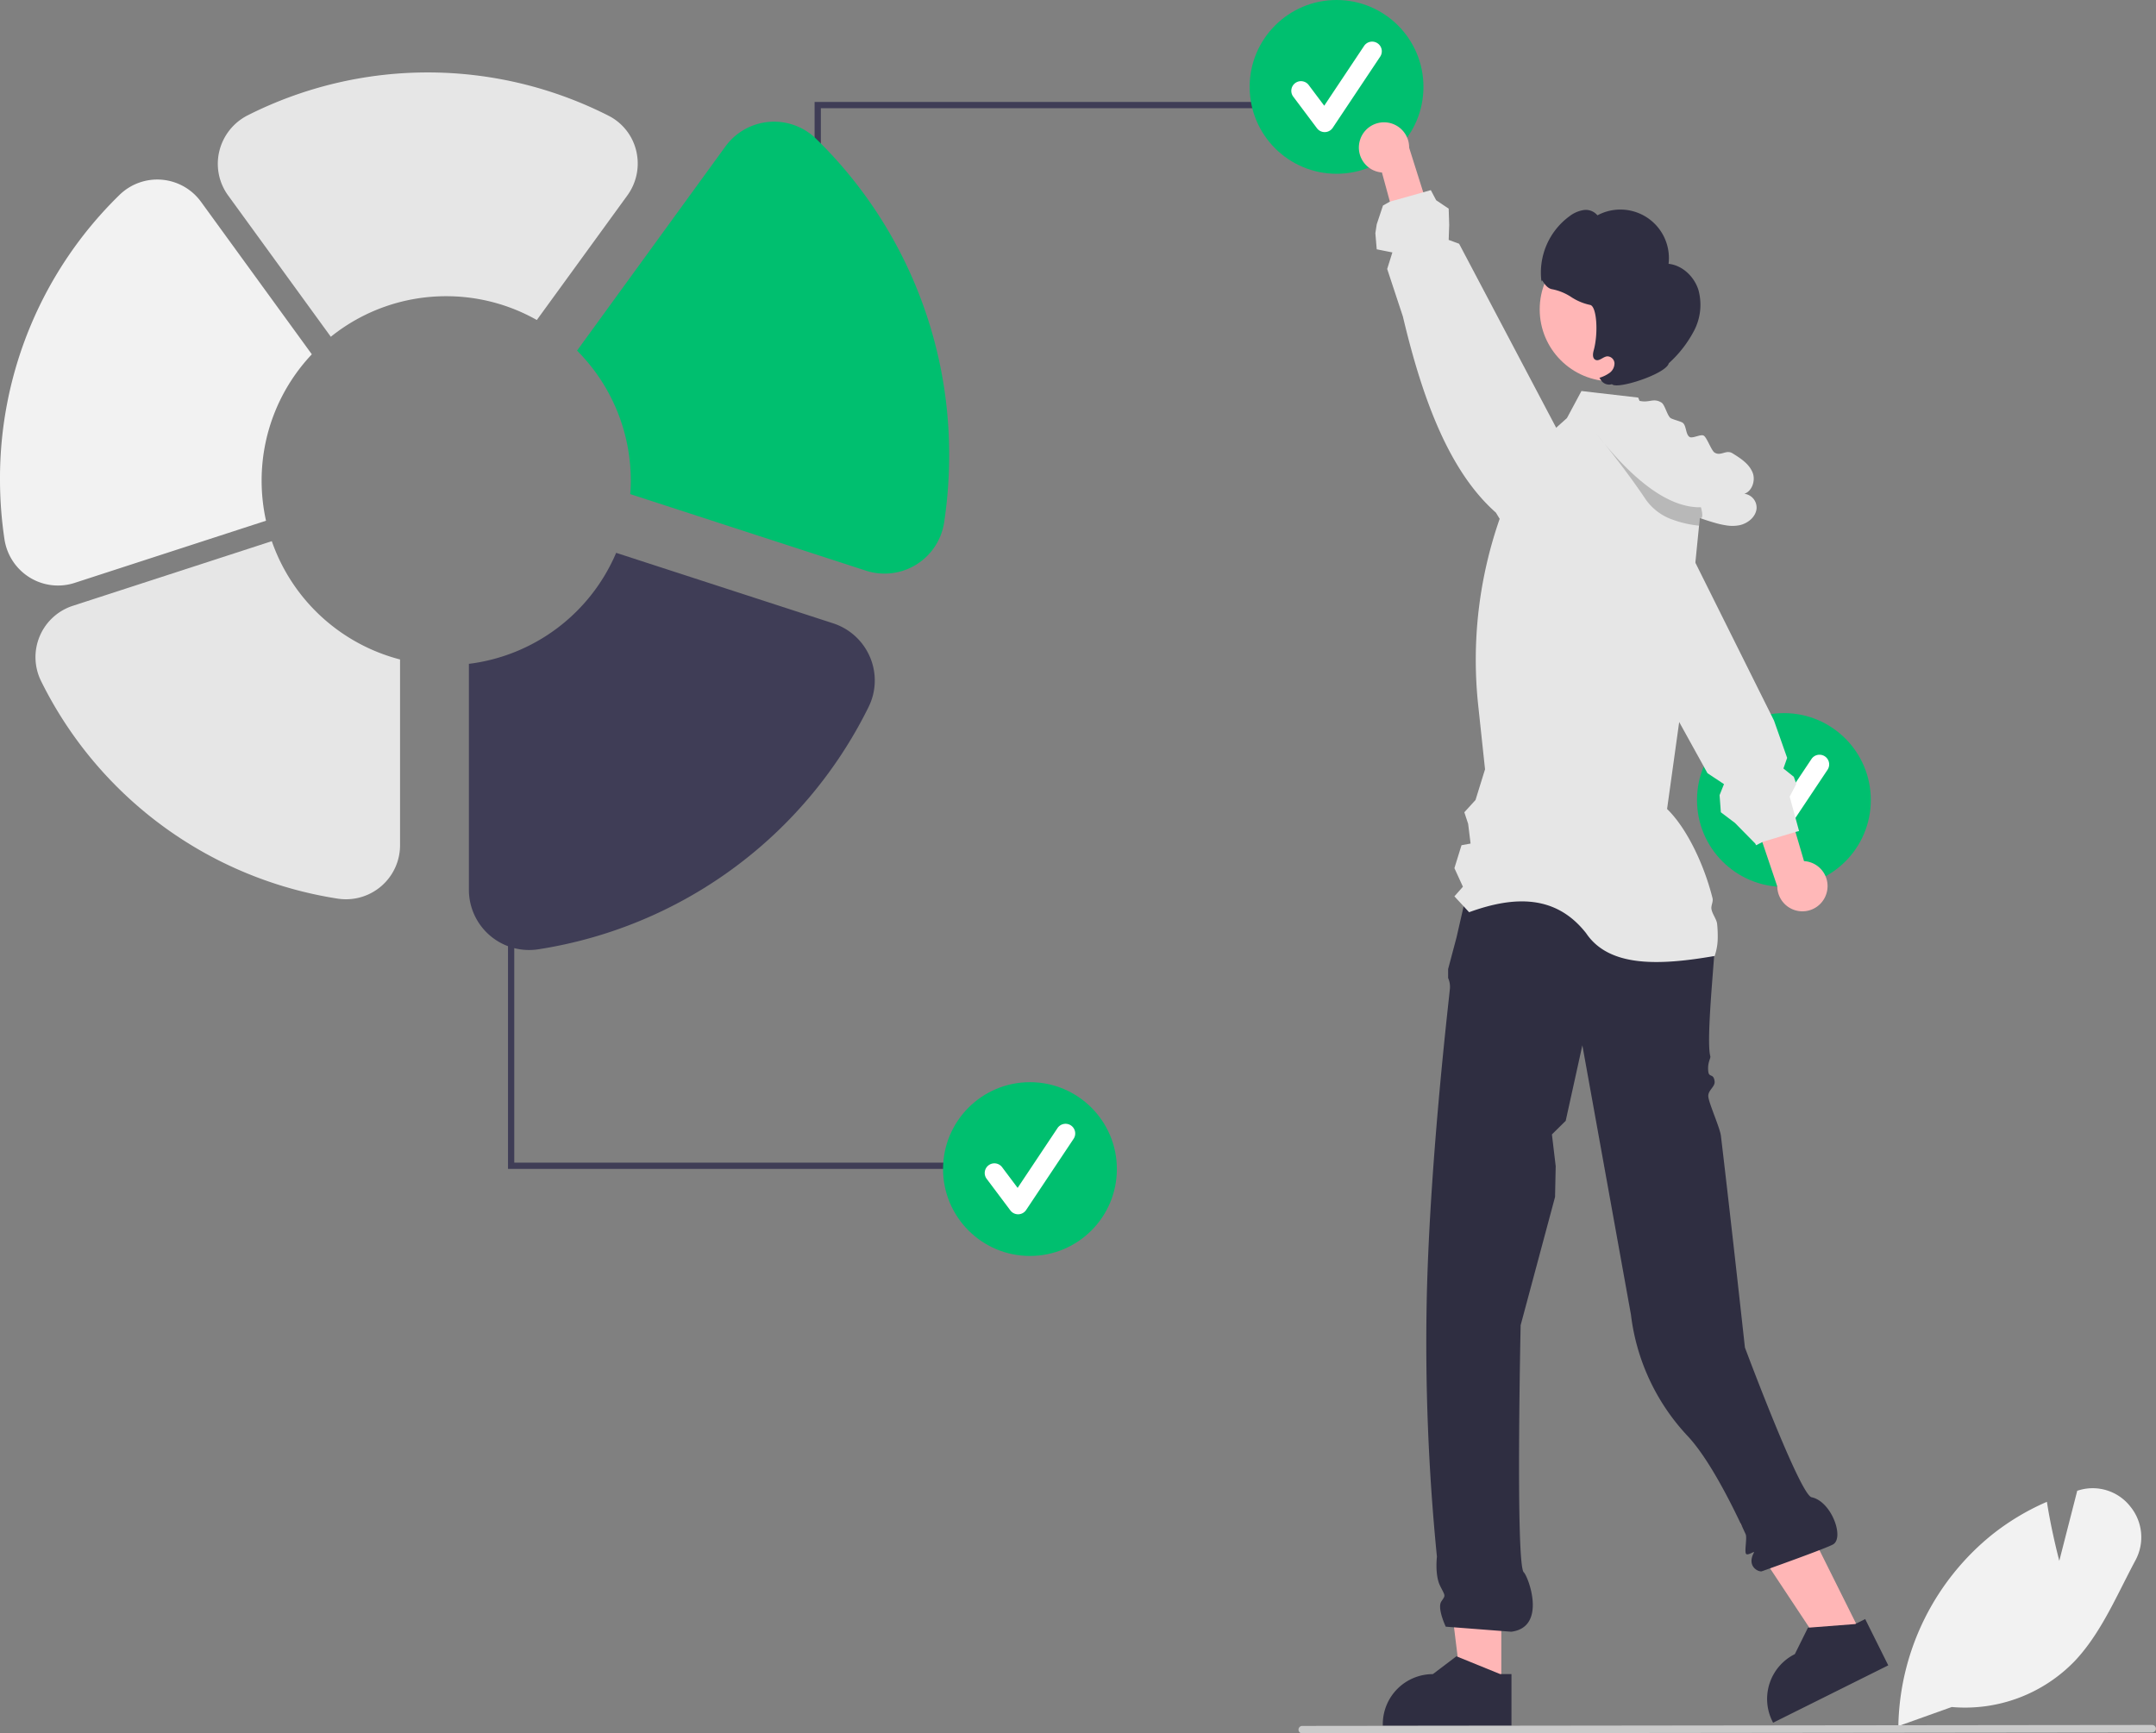<svg xmlns="http://www.w3.org/2000/svg" data-name="Layer 1" width="689.162" height="554.204" viewBox="0 0 689.162 554.204" xmlns:xlink="http://www.w3.org/1999/xlink"><rect x="0" y="0" width="689.162" height="554.204" fill="#808080" stroke="none"/><polygon points="479.89 539.425 467.133 539.424 461.065 490.221 479.892 490.221 479.89 539.425" fill="#ffb6b6"/><path d="M694.48,689.55l-13.62-5.54-.39-.16-7.52,5.7a16.013,16.013,0,0,0-16.01,16.01v.52h41.13V689.55Z" transform="translate(-214.931 -154.292)" fill="#2f2e41"/><polygon points="595.153 522.84 583.736 528.53 556.355 487.2 573.206 478.802 595.153 522.84" fill="#ffb6b6"/><path d="M811.14,671.95,808.22,673.4l-.3.15L793.28,674.68l-.44.03-4.19,8.45A16.002,16.002,0,0,0,781.47,704.63l.23.46,36.81-18.34Z" transform="translate(-214.931 -154.292)" fill="#2f2e41"/><path d="M686.169,429.25l70.341,2.462L757,431s6,14,6,26c0,3.99-2.775,30.085-1.364,35.022.175.614-1.032,2.119-.636,4.978.257,1.855,1.674.428,2,3,.234,1.846-2.261,2.865-2,5,.285,2.333,3.717,9.889,4.026,12.484,3.289,27.626,7.667,67.648,7.667,67.648S790.28,632.235,794,633c6.245,1.284,10.46,12.639,7,15-1.648,1.124-22.945,8.689-22.945,8.689-1.17.212-4.831-1.624-2.499-5.967.429-.799-2.131,1.235-2.557.278-.453-1.018.436-5.067-.082-6.197-4.654-10.143-11.8-24.2-18.572-31.418a68.601,68.601,0,0,1-18.085-38.765L720.728,488.495l-5.323,24.152L711,517l1.208,10.149L712,537l-11,41s-1.65,76.568,1,79c1.435,1.317,7.525,17.538-4,19l-20.938-1.615s-2.821-5.945-1.411-8.061,1.326-1.538-.395-5.001-1.016-9.33-1.016-9.33A691.206,691.206,0,0,1,671,569c1.05-45.503,7.41-97.777,7.41-98.842a7.035,7.035,0,0,0-.586-3.173v-2.872l2.702-10.177Z" transform="translate(-214.931 -154.292)" fill="#2f2e41"/><circle cx="570.225" cy="255.78" r="27.78" fill="#00bf6f"/><path d="M781.366,424.53a3.089,3.089,0,0,1-2.472-1.236l-7.579-10.105a3.09,3.09,0,1,1,4.944-3.708l4.958,6.611,12.735-19.102a3.09,3.09,0,1,1,5.142,3.428l-15.158,22.736a3.091,3.091,0,0,1-2.485,1.375C781.423,424.529,781.395,424.53,781.366,424.53Z" transform="translate(-214.931 -154.292)" fill="#fff"/><path d="M798.892,439.44a7.988,7.988,0,0,0-7.312-9.827l-14.234-48.498-9.629,11.175,15.32,45.409a8.031,8.031,0,0,0,15.856,1.741Z" transform="translate(-214.931 -154.292)" fill="#ffb8b8"/><path d="M788.85,415.78,787,409l2.12-4.05-.16-.47-.64-1.82L785,400l1.19-3.39-4.2-11.93-1.03-2.07L756.85,334.2l-5.78-11.61-1.34-2.1-4.17-6.54-5.7-8.93a12.749,12.749,0,0,0-8.08-5.63,12.949,12.949,0,0,0-1.62-.25l-.39-.03a12.871,12.871,0,0,0-2.91.17h-.02a12.476,12.476,0,0,0-4.74,1.88,12.74,12.74,0,0,0-2.98,2.68,12.905,12.905,0,0,0-2.85,8.55l.18,4.88.18,4.44L725.09,337.01l.55,1,.01.03,26.03,47.1,7.85,14.2L760.72,401.5,766,405l-1.41,3.52L765,414l4.49,3.39L776,424l.26.54,2-1.01.19-.1.45-.13,6.19-1.87,3.76-1.13.12-.04L790,420Z" transform="translate(-214.931 -154.292)" fill="#e6e6e6"/><path d="M895.86,635.94a15.265,15.265,0,0,0-16.3-5.21l-.64.19-5.74,22.41c-.86-3.34-2.7-10.88-3.86-18.26l-.1-.61-.57.25a77.842,77.842,0,0,0-16.79,10.12,80.525,80.525,0,0,0-30.11,60.64l-.01.43-.01.27.76-.27L838.8,700.07a48.688,48.688,0,0,0,39.26-14.64c6.59-6.95,11.11-15.89,15.48-24.54,1.28-2.52,2.59-5.12,3.93-7.62A15.517,15.517,0,0,0,895.86,635.94Z" transform="translate(-214.931 -154.292)" fill="#f2f2f2"/><polygon points="262.385 109.64 260.385 109.64 260.385 32.597 405.042 32.597 405.042 34.597 262.385 34.597 262.385 109.64" fill="#3f3d56"/><circle cx="427.225" cy="27.78" r="27.78" fill="#00bf6f"/><path d="M638.366,196.53a3.089,3.089,0,0,1-2.472-1.236l-7.579-10.105a3.09,3.09,0,1,1,4.944-3.708l4.958,6.611,12.735-19.102a3.09,3.09,0,1,1,5.142,3.428l-15.158,22.736a3.091,3.091,0,0,1-2.485,1.375C638.423,196.529,638.395,196.53,638.366,196.53Z" transform="translate(-214.931 -154.292)" fill="#fff"/><polygon points="164.385 296.685 162.385 296.685 162.385 373.728 307.042 373.728 307.042 371.728 164.385 371.728 164.385 296.685" fill="#3f3d56"/><circle cx="329.225" cy="373.78" r="27.78" fill="#00bf6f"/><path d="M540.366,542.53a3.089,3.089,0,0,1-2.472-1.236l-7.579-10.105a3.09,3.09,0,1,1,4.944-3.708l4.958,6.611,12.735-19.102a3.09,3.09,0,1,1,5.142,3.428l-15.158,22.736a3.091,3.091,0,0,1-2.485,1.375C540.423,542.529,540.395,542.53,540.366,542.53Z" transform="translate(-214.931 -154.292)" fill="#fff"/><path d="M764,453.81a18.113,18.113,0,0,1-1,6.19l-.15-.03c-17.761,3.072-33.604,3.575-40.933-7.327-9.562-12.176-22.715-12.038-37.387-6.693l-1.74-1.88-2.96-3.19,2.72-3.08-2.72-5.94,2.27-7.33L685,424l-.78-6.31L683,414l3.58-3.93,3.04-9.81-2.19-20.53a136.761,136.761,0,0,1,16.62-81.22l8.31-7.46,3.45-3.1,4.63-8.64,4.89.57,13.24,1.53.45,1.08,3.25,7.84,17.12,18.39-.77,7.76-.34,3.42-.25,2.46L756.85,334.2l-4.81,48.37-.36,2.57-3.87,27.81c6.29,6.08,11.85,17.79,14.52,28.49.3,1.19-.55,2.4-.33,3.56.31,1.64,1.66,3.2,1.81,4.73A36.372,36.372,0,0,1,764,453.81Z" transform="translate(-214.931 -154.292)" fill="#e6e6e6"/><circle cx="515.161" cy="98.925" r="22.996" fill="#ffb6b6"/><path d="M757.813,246.943c-1.361-4.243-5.094-7.833-9.526-8.302a15.512,15.512,0,0,0-22.738-15.503,4.823,4.823,0,0,0-4.431-1.684,9.946,9.946,0,0,0-4.501,1.972,22.321,22.321,0,0,0-8.928,21.111c-.01-2.028.888,1.895,3.464,2.242a16.99,16.99,0,0,1,6.017,2.482,17.505,17.505,0,0,0,6.005,2.517c2.161.316,2.719,8.98,1.175,14.56-.293,1.057-.441,2.476.533,2.98,1.2.621,2.414-.94,3.756-1.092a2.325,2.325,0,0,1,2.359,2.207,3.791,3.791,0,0,1-1.583,3.089,11.202,11.202,0,0,1-3.236,1.567l.388.55a3.08,3.08,0,0,0,3.628,1.479c1.538,1.855,17.385-3.296,18.157-6.681a37.403,37.403,0,0,0,8.138-10.513A17.869,17.869,0,0,0,757.813,246.943Z" transform="translate(-214.931 -154.292)" fill="#2f2e41"/><path d="M776.41,316.98c-.32,2.68-2.83,4.68-5.47,5.24a11.832,11.832,0,0,1-4.07.07,27.76,27.76,0,0,1-3.9-.87Q760.6,320.745,758.28,319.9a74.341,74.341,0,0,1-12.72-5.95,75.232,75.232,0,0,1-8.76-5.98q-2.16-1.71-4.19-3.57l1.69.8q-2.265-3.045-4.53-6.09-2.19-2.94-4.37-5.88c-.09-.12-.16-.2-.19-.24v-.01c-.67-.89-1.33-1.78-1.99-2.67-1.99-2.67-3.95-6.59-1.66-9a4.292,4.292,0,0,1,3.73-1.13,5.939,5.939,0,0,1,2.05.66,14.462,14.462,0,0,1,4.35,4.39c1.56-2.27,4.59-3.11,7.33-2.74.15.01.29.03.43.05,2.85.49,4.08-1.05,6.55.46,1.15.7,1.85,4.3,3,5,.65.4,3.06,1,3.72,1.41,1.3.8.97,3.79,2.28,4.59.97.59,3.57-1,4.54-.41,1.02.63,2.44,4.79,3.46,5.41,2.03,1.25,3.66-1.03,5.69.21,2.61,1.61,5.39,3.4,6.49,6.26.97,2.52-.28,5.97-2.69,6.69A4.466,4.466,0,0,1,776.41,316.98Z" transform="translate(-214.931 -154.292)" fill="#e6e6e6"/><path d="M758.28,319.9l-.25,2.46a33.963,33.963,0,0,1-8.3-1.87A17.534,17.534,0,0,1,741,314c-1.36-2.04-2.78-4.07-4.2-6.03-2.36-3.28-4.7-6.34-6.64-8.83-2.37-3.01-4.15-5.19-4.76-5.91-.09-.12-.16-.2-.19-.24l-.03-.03.03.02c11.882,15.038,23.105,23.71,33.41,23.5C758.62,316.48,759.83,320.46,758.28,319.9Z" transform="translate(-214.931 -154.292)" opacity="0.2"/><path d="M649.545,199.472a7.988,7.988,0,0,0,7.12,9.967l13.293,48.764,9.844-10.986-14.439-45.697a8.031,8.031,0,0,0-15.819-2.048Z" transform="translate(-214.931 -154.292)" fill="#ffb8b8"/><path d="M727.59,324.17l-.09-4.44-8.38-15.89-.31-.58-.02-.03-6.43-12.18-31.027-58.826L678,231l.167-4.778L678,221l-4.003-2.684L672.29,215.08l-2.42.69h-.01l-.07.02-10.58,2.97h-.01L657,220l-2,6-.438,2.841L655,234l5,1-1.656,5.29L663.37,255.51c6.29,26.6,14.88,49.56,29.71,62.67l1.22,2,9.65,15.79a12.806,12.806,0,0,0,12.89,5.99h.01a12.683,12.683,0,0,0,4.78-1.78,12.495,12.495,0,0,0,3.46-3.17,12.884,12.884,0,0,0,2.59-7.95Z" transform="translate(-214.931 -154.292)" fill="#e6e6e6"/><path d="M902.902,708.188l-271.75.307a1.191,1.191,0,0,1,0-2.381l271.75-.307a1.191,1.191,0,0,1,0,2.381Z" transform="translate(-214.931 -154.292)" fill="#cacaca"/><path d="M298.559,308a58.779,58.779,0,0,1,16.048-40.427l-35.423-48.755a17.275,17.275,0,0,0-26.063-2.197,126.472,126.472,0,0,0-38.19,90.955,128.785,128.785,0,0,0,1.427,19.118,17.392,17.392,0,0,0,8.057,12.231,17.2,17.2,0,0,0,14.382,1.728l61.166-19.874A59.15,59.15,0,0,1,298.559,308Z" transform="translate(-214.931 -154.292)" fill="#f2f2f2"/><path d="M301.812,327.319l-63.59,20.662a17.257,17.257,0,0,0-10.192,24.006,127.485,127.485,0,0,0,94.861,69.624,17.293,17.293,0,0,0,13.893-3.973,17.253,17.253,0,0,0,6.022-13.104V365.141A59.114,59.114,0,0,1,301.812,327.319Z" transform="translate(-214.931 -154.292)" fill="#e6e6e6"/><path d="M493.043,364.428a19.266,19.266,0,0,0-11.805-10.846l-69.353-22.534a59.046,59.046,0,0,1-47.069,35.492v72.259a19.244,19.244,0,0,0,22.169,19.011,141.918,141.918,0,0,0,105.599-77.504A19.089,19.089,0,0,0,493.043,364.428Z" transform="translate(-214.931 -154.292)" fill="#3f3d56"/><path d="M475.813,198.685a19.23,19.23,0,0,0-29.014,2.445l-47.415,65.261A58.81,58.81,0,0,1,416.559,308c0,1.437-.069,2.856-.17,4.268l75.369,24.489a19.265,19.265,0,0,0,24.979-15.539,143.329,143.329,0,0,0,1.589-21.283A140.788,140.788,0,0,0,475.813,198.685Z" transform="translate(-214.931 -154.292)" fill="#00bf6f"/><path d="M357.559,249a58.706,58.706,0,0,1,28.967,7.606l28.94-39.833a17.337,17.337,0,0,0,2.835-14.249,16.994,16.994,0,0,0-8.791-11.204,127.626,127.626,0,0,0-115.379-.168,17.436,17.436,0,0,0-9.094,11.471,17.186,17.186,0,0,0,2.81,14.153l32.83,45.187A58.734,58.734,0,0,1,357.559,249Z" transform="translate(-214.931 -154.292)" fill="#e6e6e6"/></svg>